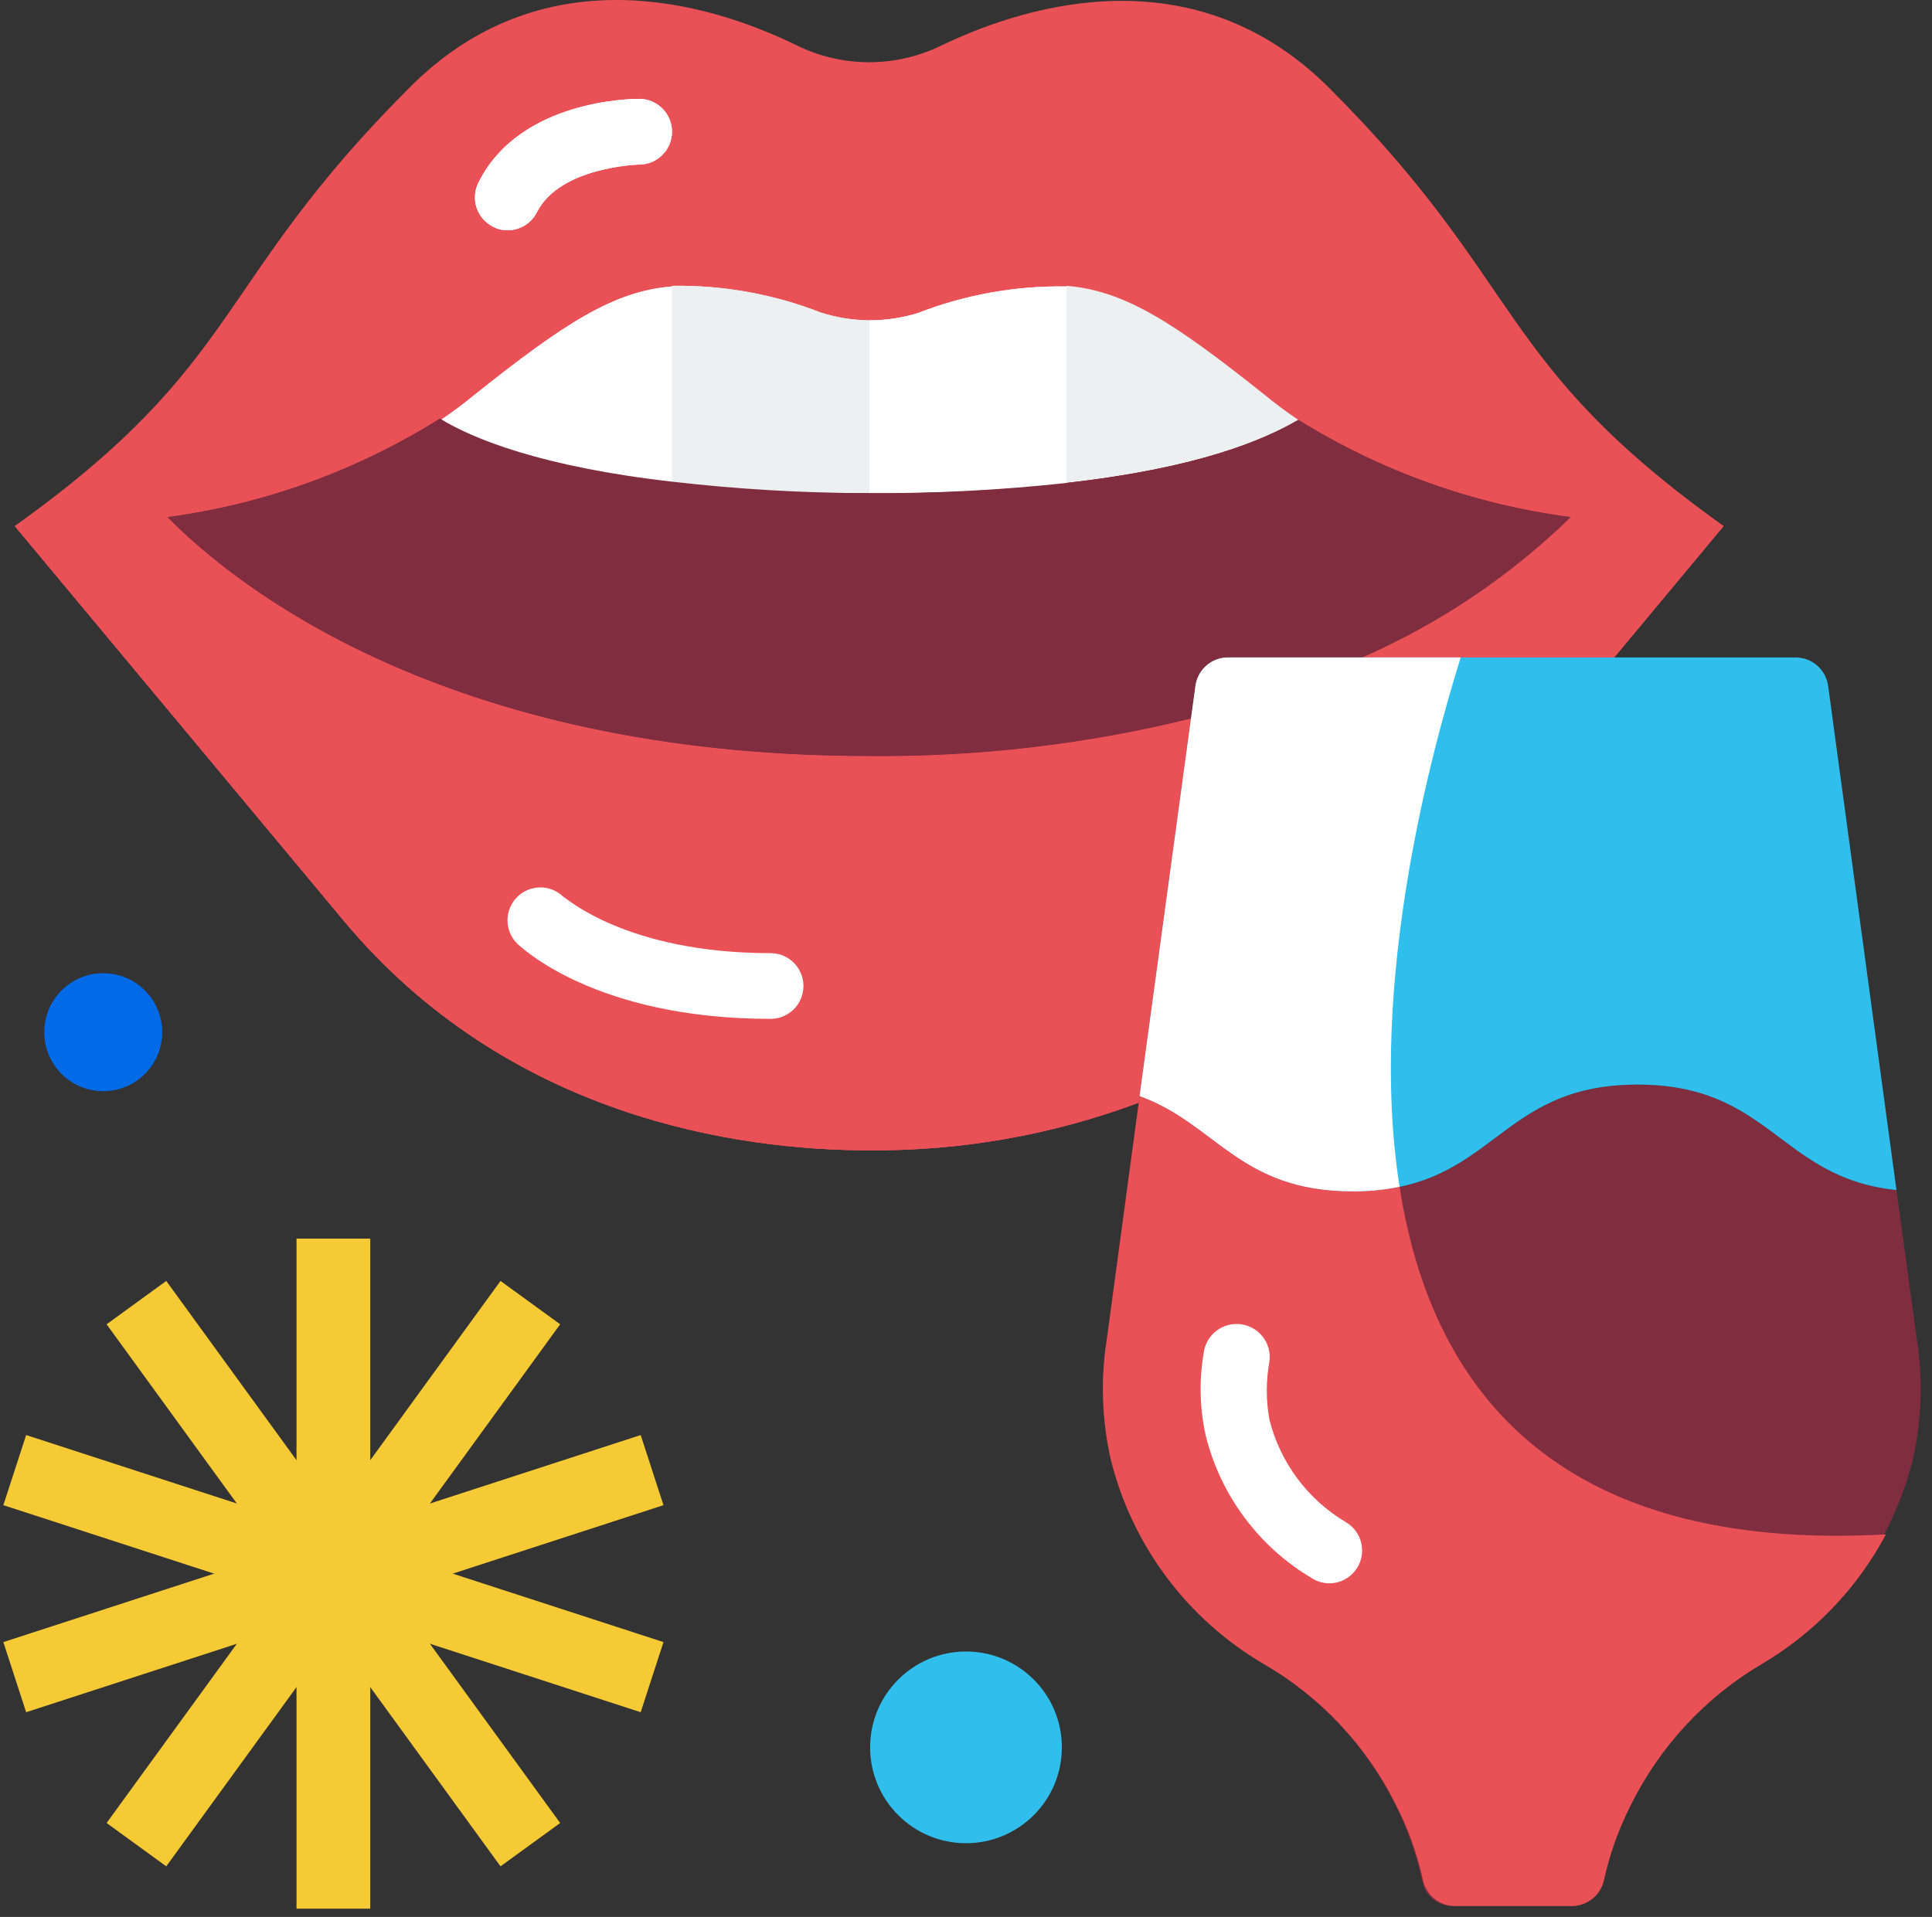 <?xml version="1.0" encoding="UTF-8"?> <svg xmlns="http://www.w3.org/2000/svg" width="131" height="130" viewBox="0 0 131 130" fill="none"><rect x="0" y="0" width="131" height="130" fill="#333333" stroke="none"/> <path d="M109.45 44.585L116.87 35.672C101.272 24.531 103.5 19.339 90.131 5.969C81.218 -2.944 70.076 0.087 63.859 3.072C60.755 4.602 57.115 4.602 54.011 3.072C47.794 0.02 36.652 -3.033 27.739 5.969C14.37 19.339 16.598 24.531 1 35.672L23.283 62.411C34.424 75.781 50.022 78.009 58.935 78.009C65.179 78.059 71.38 76.964 77.229 74.778V74.355L109.45 44.585Z" fill="#E95156"></path> <path d="M116.87 35.672L109.45 44.585H92.359C97.579 42.282 102.341 39.059 106.42 35.07C109.877 35.597 113.376 35.798 116.87 35.672Z" fill="#DF4D60"></path> <path d="M80.772 48.707L77.274 74.332V74.756C71.412 76.955 65.195 78.057 58.935 78.009C50.022 78.009 34.424 75.781 23.283 62.411L1 35.672C4.465 35.792 7.934 35.591 11.361 35.07C15.662 39.46 29.968 51.27 58.935 51.27C66.293 51.334 73.629 50.473 80.772 48.707Z" fill="#DF4D60"></path> <path d="M58.935 21.723V33.444C54.469 33.468 50.005 33.238 45.565 32.753V19.384C49.008 19.326 52.429 19.939 55.637 21.189C56.703 21.532 57.815 21.712 58.935 21.723Z" fill="#ECF0F1"></path> <path d="M45.566 19.428V32.797C36.764 31.795 32.196 29.901 29.834 28.519C30.651 27.973 31.439 27.385 32.196 26.759C38.212 21.968 41.599 19.74 45.566 19.428Z" fill="white"></path> <path d="M88.036 28.475C85.674 29.857 81.218 31.751 72.305 32.753V19.384C76.271 19.696 79.658 21.924 85.674 26.715C86.431 27.341 87.22 27.929 88.036 28.475Z" fill="#ECF0F1"></path> <path d="M72.305 19.427V32.797C67.865 33.267 63.401 33.483 58.935 33.443V21.723C60.053 21.726 61.165 21.56 62.233 21.232C65.442 19.983 68.863 19.37 72.305 19.427Z" fill="white"></path> <path d="M34.424 15.617C34.074 15.621 33.729 15.537 33.421 15.372C32.328 14.816 31.89 13.482 32.441 12.386C35.248 6.704 43.003 6.704 43.337 6.704C44.568 6.704 45.565 7.702 45.565 8.932C45.565 10.163 44.568 11.161 43.337 11.161C43.337 11.161 37.967 11.294 36.407 14.392C36.029 15.141 35.263 15.615 34.424 15.617Z" fill="white"></path> <path d="M106.508 35.071C102.403 39.068 97.61 42.292 92.359 44.585H83.29C82.171 44.574 81.218 45.394 81.062 46.502L80.75 48.73C73.613 50.486 66.284 51.34 58.935 51.27C29.967 51.27 15.662 39.46 11.361 35.071C17.926 34.191 24.226 31.911 29.834 28.386C32.062 29.767 36.764 31.661 45.565 32.664C50.003 33.178 54.467 33.439 58.935 33.444C63.401 33.468 67.865 33.238 72.305 32.753C81.218 31.75 85.674 29.856 88.036 28.475C93.653 31.965 99.951 34.214 106.508 35.071Z" fill="#802D40"></path> <path d="M52.25 69.096C40.328 69.096 35.293 64.194 35.07 63.993C34.196 63.126 34.191 61.714 35.059 60.84C35.926 59.967 37.338 59.962 38.212 60.829C38.323 60.829 42.423 64.639 52.25 64.639C53.48 64.639 54.478 65.637 54.478 66.868C54.478 68.098 53.48 69.096 52.25 69.096Z" fill="white"></path> <path d="M116.87 35.672L109.45 44.585H92.359C97.579 42.282 102.341 39.059 106.42 35.07C109.877 35.597 113.376 35.798 116.87 35.672Z" fill="#E95156"></path> <path d="M80.772 48.707L77.274 74.332V74.756C71.412 76.955 65.195 78.057 58.935 78.009C50.022 78.009 34.424 75.781 23.283 62.411L1 35.672C4.465 35.792 7.934 35.591 11.361 35.07C15.662 39.46 29.968 51.27 58.935 51.27C66.293 51.334 73.629 50.473 80.772 48.707Z" fill="#E95156"></path> <path d="M58.935 21.723V33.444C54.469 33.468 50.005 33.238 45.565 32.753V19.384C49.008 19.326 52.429 19.939 55.637 21.189C56.703 21.532 57.815 21.712 58.935 21.723Z" fill="#ECF0F1"></path> <path d="M45.566 19.428V32.797C36.764 31.795 32.196 29.901 29.834 28.519C30.651 27.973 31.439 27.385 32.196 26.759C38.212 21.968 41.599 19.74 45.566 19.428Z" fill="white"></path> <path d="M72.305 19.427V32.797C67.865 33.267 63.401 33.483 58.935 33.443V21.723C60.053 21.726 61.165 21.56 62.233 21.232C65.442 19.983 68.863 19.37 72.305 19.427Z" fill="white"></path> <path d="M34.424 15.617C34.074 15.621 33.729 15.537 33.421 15.372C32.328 14.816 31.89 13.482 32.441 12.386C35.248 6.704 43.003 6.704 43.337 6.704C44.568 6.704 45.565 7.702 45.565 8.932C45.565 10.163 44.568 11.161 43.337 11.161C43.337 11.161 37.967 11.294 36.407 14.392C36.029 15.141 35.263 15.615 34.424 15.617Z" fill="white"></path> <path d="M106.508 35.071C102.403 39.068 97.61 42.292 92.359 44.585H83.29C82.171 44.574 81.218 45.394 81.062 46.502L80.75 48.73C73.613 50.486 66.284 51.34 58.935 51.27C29.967 51.27 15.662 39.46 11.361 35.071C17.926 34.191 24.226 31.911 29.834 28.386C32.062 29.767 36.764 31.661 45.565 32.664C50.003 33.178 54.467 33.439 58.935 33.444C63.401 33.468 67.865 33.238 72.305 32.753C81.218 31.75 85.674 29.856 88.036 28.475C93.653 31.965 99.951 34.214 106.508 35.071Z" fill="#802D40"></path> <path d="M52.25 69.096C40.328 69.096 35.293 64.194 35.07 63.993C34.196 63.126 34.191 61.714 35.059 60.84C35.926 59.967 37.338 59.962 38.212 60.829C38.323 60.829 42.423 64.639 52.25 64.639C53.48 64.639 54.478 65.637 54.478 66.868C54.478 68.098 53.48 69.096 52.25 69.096Z" fill="white"></path> <path d="M129.705 98.955C128.265 104.79 124.528 109.797 119.344 112.837C113.854 116.03 109.945 121.368 108.559 127.566C108.387 128.541 107.543 129.253 106.553 129.259H98.442C97.453 129.253 96.609 128.541 96.437 127.566C95.056 121.372 91.156 116.035 85.675 112.837C80.49 109.797 76.753 104.79 75.313 98.955C74.712 96.293 74.621 93.54 75.046 90.844L77.274 74.333C82.466 76.204 83.959 80.795 91.713 80.795C101.384 80.795 101.384 73.553 111.032 73.553C120.079 73.553 120.658 79.881 128.591 80.706L129.973 90.844C130.397 93.54 130.306 96.293 129.705 98.955Z" fill="#802D40"></path> <path d="M128.59 80.705C120.658 79.881 120.078 73.553 111.032 73.553C101.383 73.553 101.383 80.794 91.713 80.794C84.025 80.794 82.465 76.204 77.273 74.332L81.061 46.501C81.218 45.394 82.171 44.574 83.29 44.585H121.727C122.846 44.574 123.799 45.394 123.956 46.501L128.59 80.705Z" fill="#30BFED"></path> <path d="M94.9 80.482C93.852 80.698 92.783 80.803 91.713 80.794C84.026 80.794 82.466 76.204 77.274 74.332L75.046 90.844C74.621 93.54 74.712 96.292 75.313 98.954C76.753 104.79 80.49 109.796 85.675 112.837C89.499 115.045 92.596 118.32 94.588 122.262C95.451 123.915 96.088 125.676 96.482 127.499C96.695 128.495 97.558 129.22 98.576 129.259H106.531C107.6 129.283 108.535 128.544 108.759 127.499C109.146 125.743 109.753 124.044 110.564 122.44C112.538 118.44 115.635 115.103 119.477 112.837C123.032 110.739 125.939 107.701 127.878 104.057C105.194 105.305 96.972 93.852 94.9 80.482ZM94.699 122.574C94.703 122.515 94.703 122.455 94.699 122.396V122.574Z" fill="#E95156"></path> <path d="M94.899 80.483C93.851 80.699 92.783 80.803 91.713 80.794C84.025 80.794 82.465 76.204 77.273 74.332L81.061 46.501C81.218 45.394 82.171 44.574 83.29 44.585L99.044 44.585C97.239 50.379 92.693 66.489 94.899 80.483Z" fill="white"></path> <path d="M90.131 107.377C89.739 107.373 89.354 107.266 89.017 107.066C85.384 104.94 82.764 101.436 81.753 97.35C81.343 95.505 81.297 93.598 81.619 91.735C81.785 90.504 82.917 89.641 84.148 89.808C85.379 89.974 86.242 91.106 86.075 92.337C85.835 93.64 85.835 94.977 86.075 96.281C86.809 99.198 88.678 101.701 91.267 103.233C92.13 103.745 92.544 104.771 92.279 105.738C92.014 106.706 91.134 107.377 90.131 107.377Z" fill="white"></path> <circle cx="65.5" cy="118.5" r="6.5" fill="#30BFED"></circle> <circle cx="7" cy="70" r="4" fill="#006AE7"></circle> <path d="M22.605 84V129.438" stroke="#F5CA35" stroke-width="5" stroke-miterlimit="10"></path> <path d="M9.25 88.339L35.96 125.099" stroke="#F5CA35" stroke-width="5" stroke-miterlimit="10"></path> <path d="M1 99.698L44.215 113.739" stroke="#F5CA35" stroke-width="5" stroke-miterlimit="10"></path> <path d="M1 113.739L44.215 99.698" stroke="#F5CA35" stroke-width="5" stroke-miterlimit="10"></path> <path d="M9.25 125.099L35.96 88.339" stroke="#F5CA35" stroke-width="5" stroke-miterlimit="10"></path> </svg> 